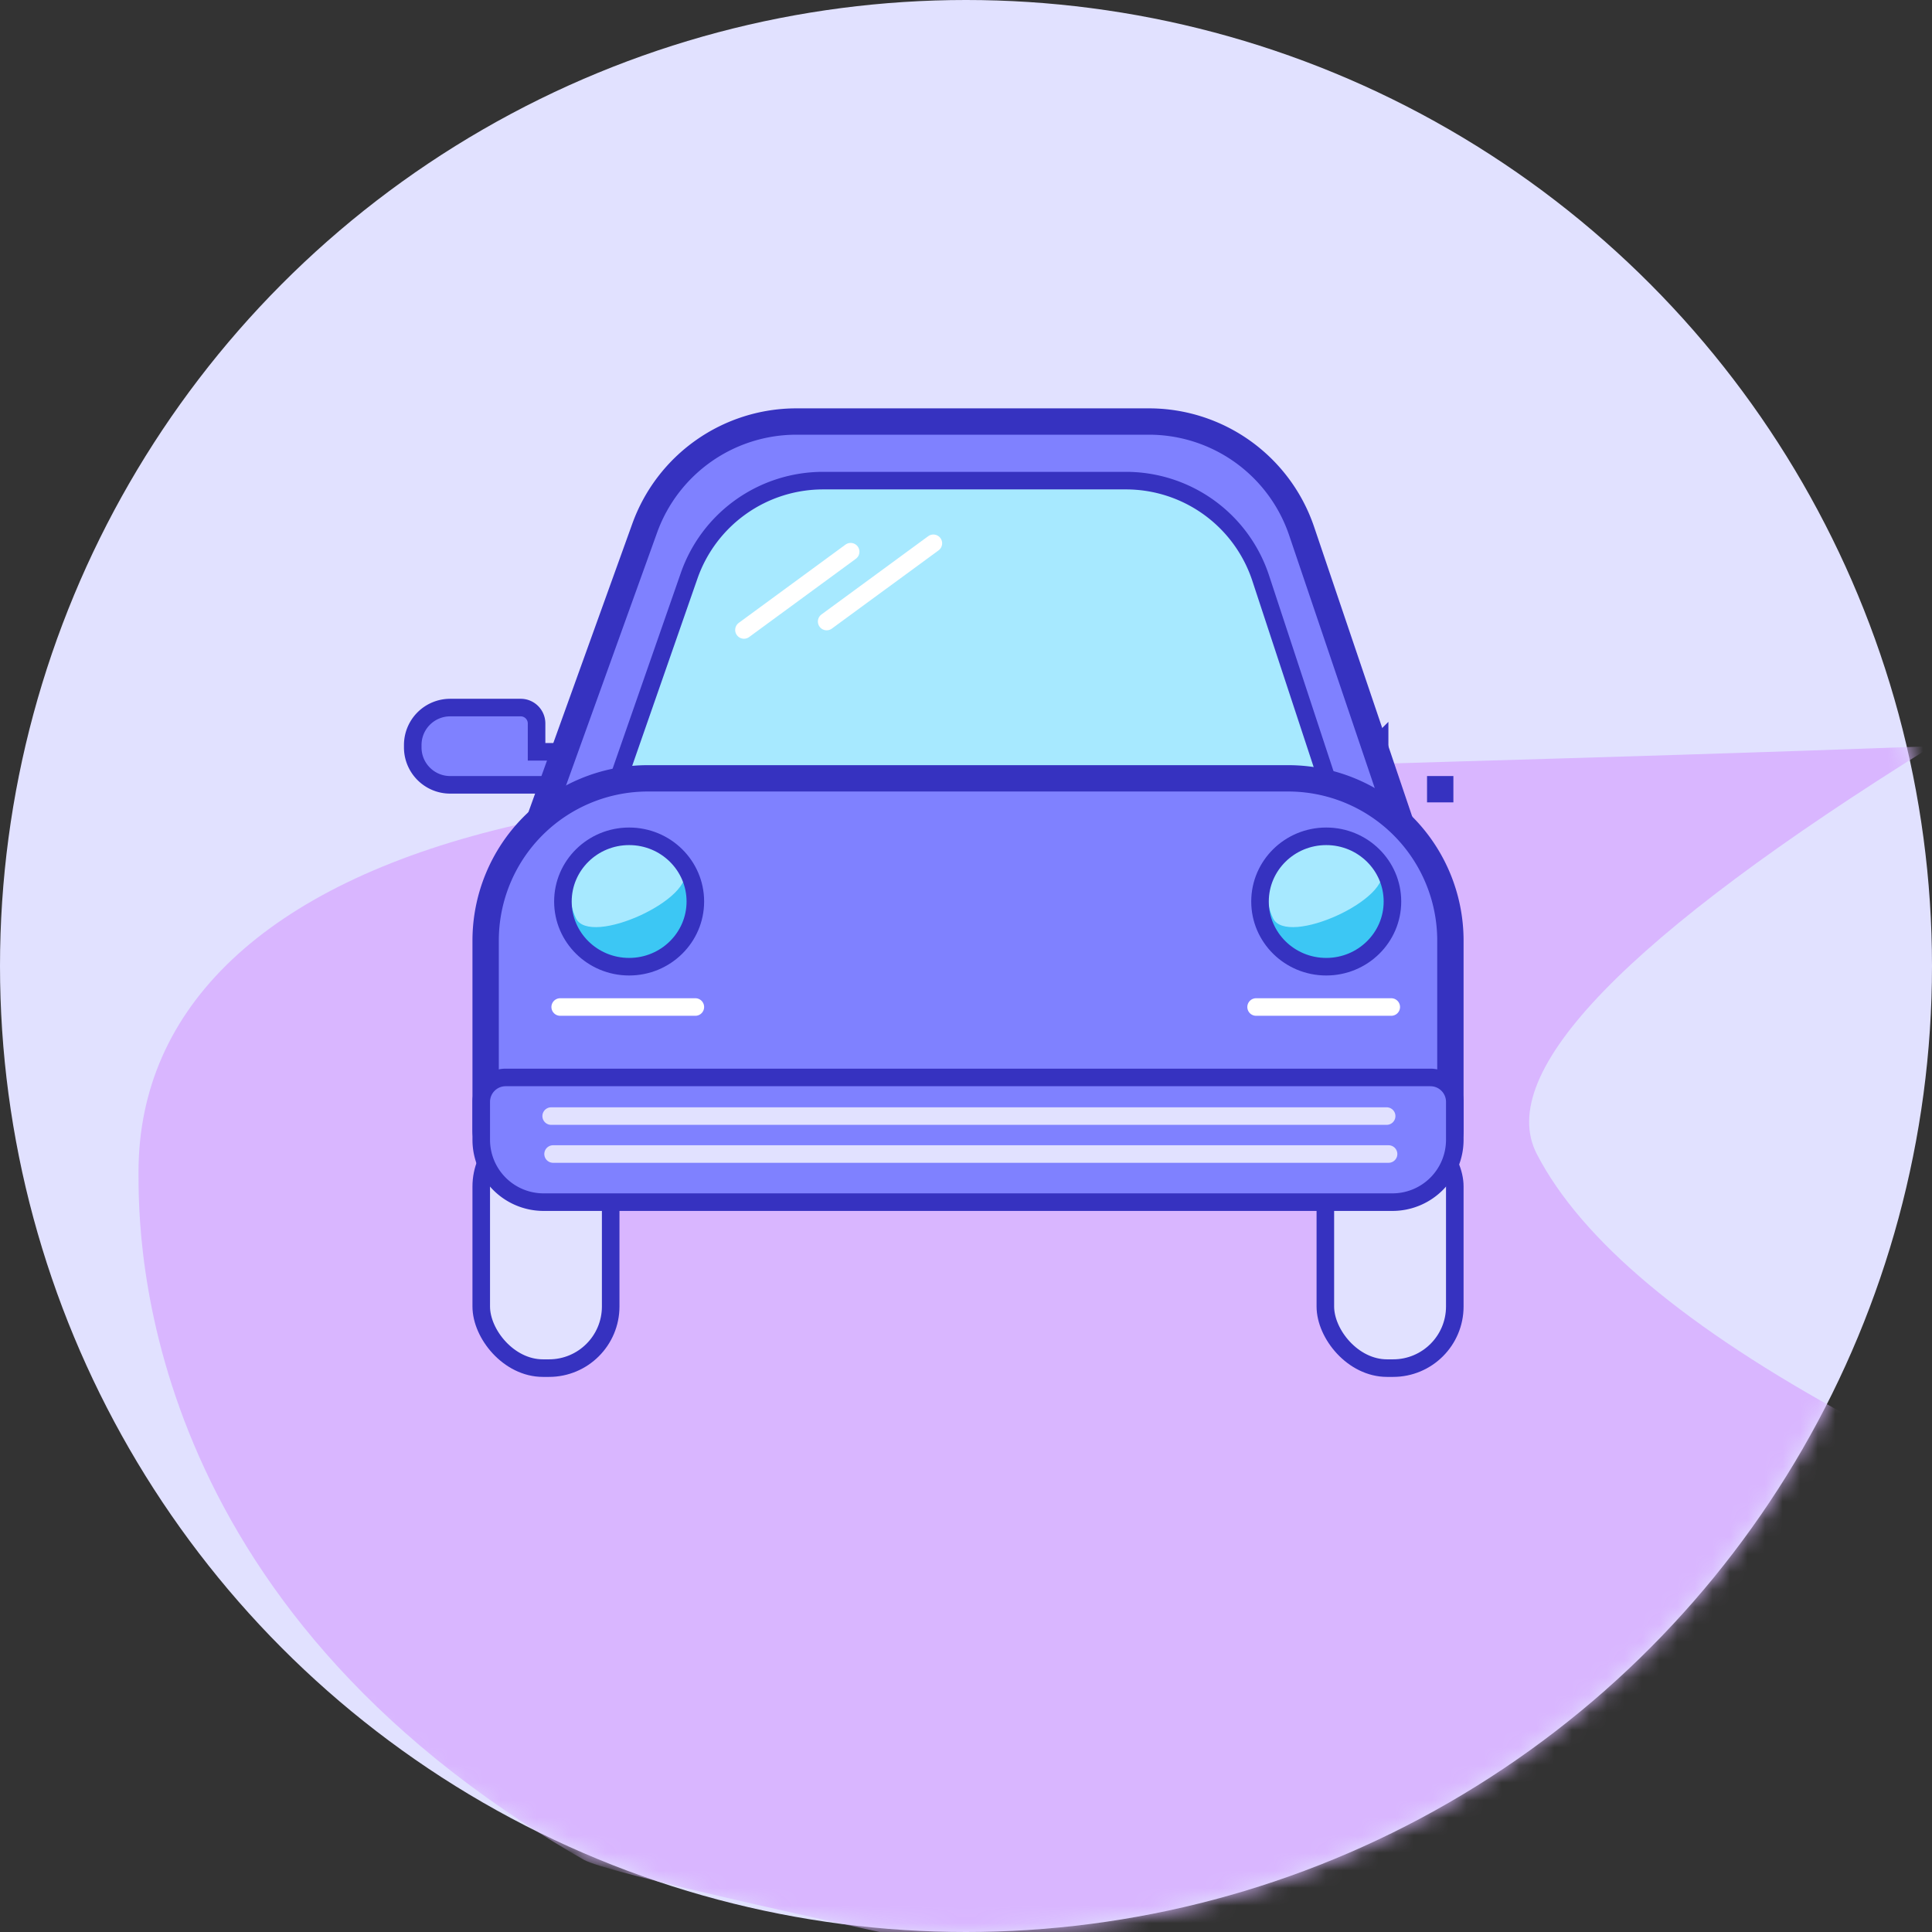 <svg xmlns="http://www.w3.org/2000/svg" xmlns:xlink="http://www.w3.org/1999/xlink" width="110" height="110"><rect width="100%" height="100%" fill="#333333" stroke="none"/><defs><circle id="a" cx="55" cy="55" r="55"/></defs><g fill="none" fill-rule="evenodd"><g><mask id="b" fill="#fff"><use xlink:href="#a"/></mask><use xlink:href="#a" fill="#E1E1FF"/><path fill="#D9B6FF" d="M143.886 96.342 68.761 113.98c-22.455-4.694-34.294-7.39-35.517-8.091C7.838 91.33 7.886 70.429 7.886 66.739c0-9.404 7.249-16.33 20.86-19.618 13.612-3.288 41.26-3.148 81.254-4.636-17.403 10.83-24.903 18.57-22.5 23.22 5.062 9.795 23.857 20.007 56.386 30.637Z" mask="url(#b)"/></g><g transform="translate(23 24)"><path fill="#7F81FF" stroke="#3632C0" d="M5.75 20.685h3.2v-1.88h-1.4V17.19c0-.499-.405-.904-.904-.904H2.632A2.132 2.132 0 0 0 .5 18.418v.135c0 1.178.955 2.132 2.132 2.132H5.75ZM55.55 18.805h-.5l.5-.5v.5Zm0 1.88v.5l-.5-.5h.5Zm3.2 0h.5v.5h-.5v-.5Z"/><rect width="7.37" height="13.85" x="4.4" y="40.045" fill="#E1E1FF" stroke="#3632C0" rx="3.51"/><rect width="7.37" height="13.85" x="52.46" y="40.045" fill="#E1E1FF" stroke="#3632C0" rx="3.51"/><path fill="#7F81FF" stroke="#3632C0" stroke-width="1.5" d="M32.115 0h10.299a9.18 9.18 0 0 1 8.695 6.236l7.142 21.092L5.25 29.552 13.707 6.07A9.18 9.18 0 0 1 22.344 0h9.771Z"/><path fill="#A7E9FF" stroke="#3632C0" d="M32.622 3.365h8.484a8.078 8.078 0 0 1 7.673 5.552l8.041 24.418H7.68l8.555-24.55a8.078 8.078 0 0 1 7.628-5.42h8.759Z"/><path stroke="#FFF" stroke-linecap="round" stroke-linejoin="round" d="m19.358 11.867 6.075-4.455M24.067 11.387l6.075-4.454"/><path fill="#7F81FF" stroke="#3632C0" stroke-width="1.5" d="M13.89 20.315a9.24 9.24 0 0 0-9.24 9.24v10.8c0 .78.631 1.41 1.41 1.41h52.11a1.41 1.41 0 0 0 1.41-1.41v-10.8a9.24 9.24 0 0 0-9.24-9.24H13.89Z"/><path fill="#7F81FF" stroke="#3632C0" d="M5.79 37.345a1.39 1.39 0 0 0-1.39 1.39v2.16a3.55 3.55 0 0 0 3.55 3.55h48.33a3.55 3.55 0 0 0 3.55-3.55v-2.16a1.39 1.39 0 0 0-1.39-1.39H5.79Z"/><g transform="translate(8.22 22.265)"><ellipse cx="4.6" cy="5.063" fill="#3CC7F4" rx="3.77" ry="3.712"/><path fill="#A7E9FF" d="M7.718 3.187C6.926 1.515 4.908.792 3.209 1.571c-1.698.78-2.432 2.768-1.64 4.44.791 1.673 6.94-1.151 6.149-2.824Z"/><ellipse cx="4.6" cy="5.063" stroke="#3632C0" rx="3.77" ry="3.712"/></g><g transform="translate(47.91 22.265)"><ellipse cx="4.6" cy="5.063" fill="#3CC7F4" rx="3.77" ry="3.712"/><path fill="#A7E9FF" d="M7.718 3.187C6.926 1.515 4.908.792 3.209 1.571c-1.698.78-2.432 2.768-1.64 4.44.791 1.673 6.94-1.151 6.149-2.824Z"/><ellipse cx="4.6" cy="5.063" stroke="#3632C0" rx="3.77" ry="3.712"/></g><path stroke="#E1E1FF" stroke-linecap="round" stroke-linejoin="round" d="M8.381 39.545H55.95M8.49 41.705h47.569"/><path stroke="#FFF" stroke-linecap="round" stroke-linejoin="round" d="M8.895 33.335h7.695M48.517 33.335h7.695"/></g></g></svg>